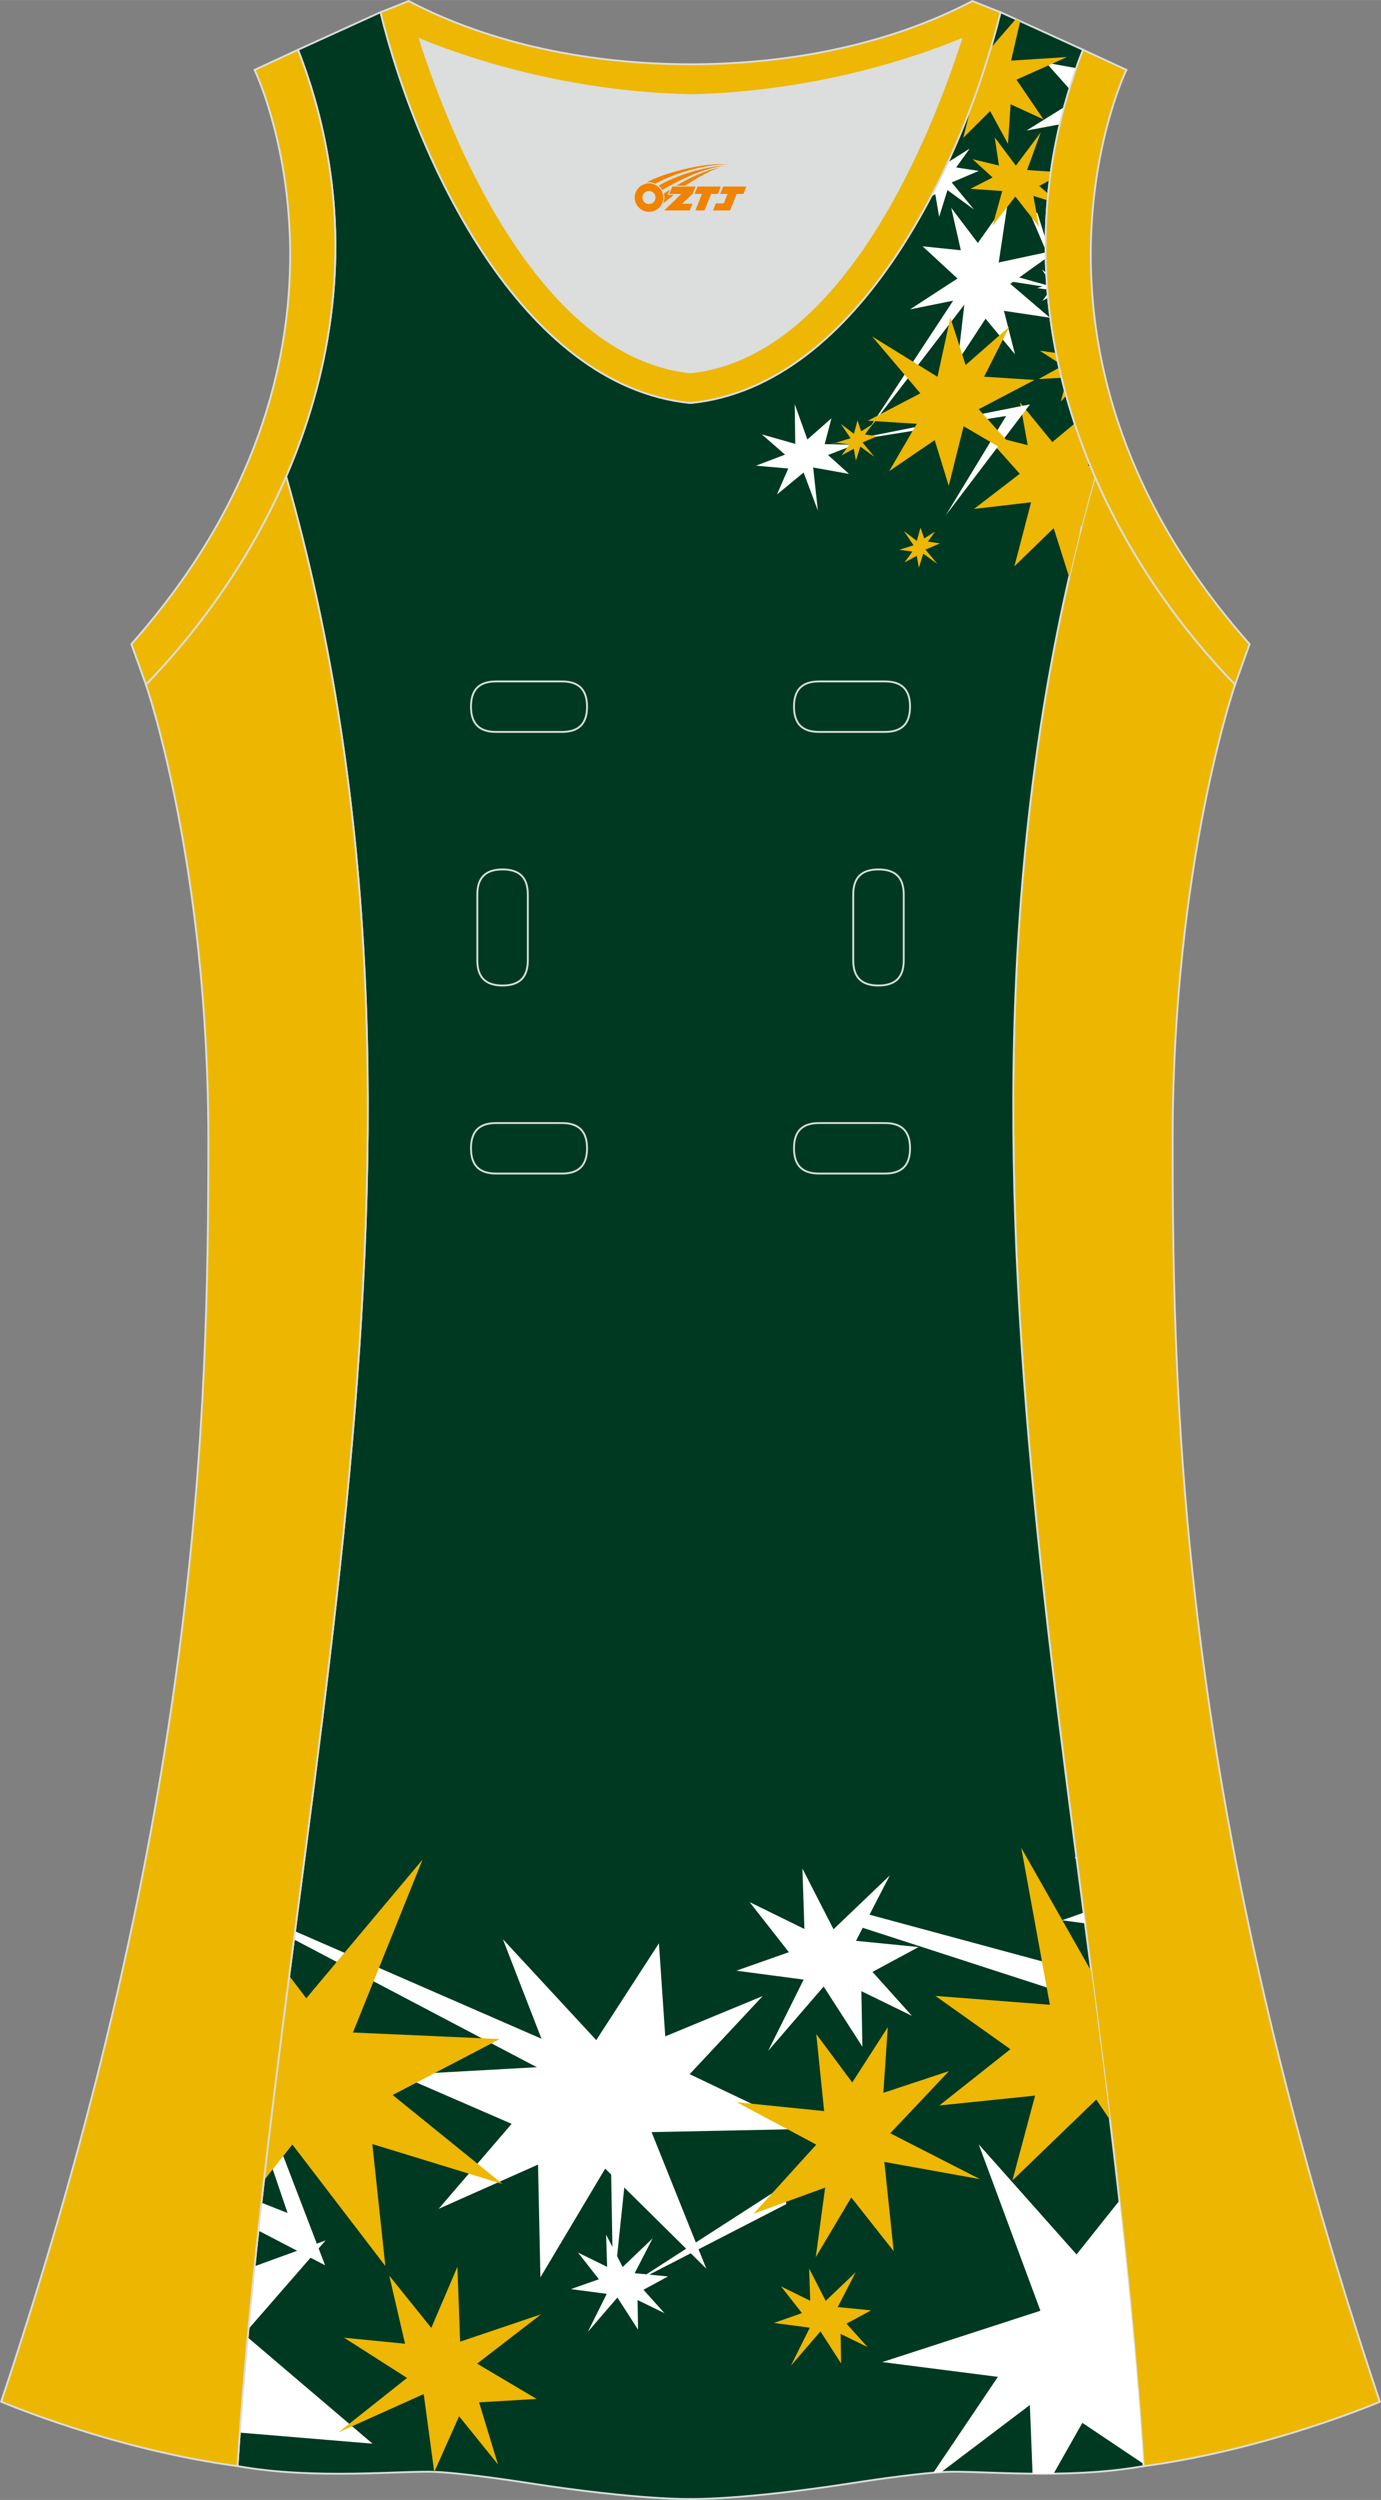 <?xml version="1.0" encoding="utf-8"?>
<!-- Generator: Adobe Illustrator 24.0.1, SVG Export Plug-In . SVG Version: 6.00 Build 0)  -->
<svg xmlns="http://www.w3.org/2000/svg" xmlns:xlink="http://www.w3.org/1999/xlink" version="1.1" id="图层_1" x="0px" y="0px" width="297.02px" height="537.6px" viewBox="0 0 297.02 537.59" enable-background="new 0 0 297.02 537.59" xml:space="preserve">
<rect x="0" y="0" width="297.02" height="537.59" fill="#808080" stroke="none"/>
<g>
	<path fill="#EDB701" stroke="#DCDDDD" stroke-width="0.4" stroke-miterlimit="22.926" d="M265.64,147.22   c0,0-13.43,38.68-13.43,97.97s1.97,144.19,44.56,271.29c0,0-24.02,10.29-50.82,13.85c-9.3-142.69-51.34-284.14-10.46-427.83   C242.8,119.36,253.4,134.58,265.64,147.22z"/>
	<path fill="#DCDDDD" d="M90.33,8.49c6.35,19.73,25.2,68.13,58.18,71.59c32.98-3.46,51.83-51.86,58.18-71.59   c-9.72,3.99-31.2,11.38-58.18,11.98C121.53,19.87,100.05,12.48,90.33,8.49z"/>
	<path fill="#003922" stroke="#DCDDDD" stroke-width="0.4" stroke-miterlimit="22.926" d="M148.51,537.39   c0,0,10.9,0.28,34.98-3.45c0,0,12.74-2.03,19.79-2.38c7.05-0.34,26.09,1.74,42.67-1.25c-9.3-142.69-51.34-284.14-10.46-427.83   c-11.94-27.53-15.15-59.46-2.56-91.78l-17.74-8.08c-7.69,31.39-30.1,80.3-66.52,84.01l-0.15-0.01l-0.15,0.01   c-36.42-3.71-58.84-52.62-66.52-84.01L64.1,10.7c12.59,32.32,9.37,64.25-2.56,91.78c40.88,143.69-1.16,285.14-10.46,427.83   c16.57,3,35.62,0.91,42.67,1.25c7.05,0.35,19.79,2.38,19.79,2.38C137.61,537.67,148.51,537.39,148.51,537.39z"/>
	<path fill="#EDB704" d="M209.5,109.43l9.83-7.55l-7.61-8.52l9.31,2.36l-1.66-9.19l6.96,8.53l4.81-4.01   c0.93,2.83,1.96,5.61,3.07,8.36l-0.19,0.74h0.5c0.32,0.78,0.65,1.55,0.98,2.33c-0.29,1.04-0.57,2.07-0.86,3.11l-0.03,0.01   l0.02,0.03c-0.69,2.49-1.35,4.98-1.99,7.47l-0.22-0.1l-0.29,2.1c-0.76,3.01-1.48,6.03-2.17,9.04l-3.34-10.58l-8.45,8.22l3.59-13.77   L209.5,109.43z"/>
	<polygon fill="#FFFFFF" points="203.42,110.8 221.53,86.95 178.27,95.53 216.4,89.44  "/>
	<polygon fill="#FFFFFF" points="186.81,92.35 208.52,64.05 206.03,63.09  "/>
	<path fill="#FFFFFF" d="M198.44,52.97l8.21,0.84l-2.06-9.11l5.72,7.55l6.51-9.2l-2.02,13.39l10.09-2.16c0,0.44,0.01,0.88,0.02,1.31   l-7.62,5.45l8.52,7.28l-9.88-1.48l2.37,9.34l-6.33-7.65l-5.96,9.11l1.55-13.51l-11.84,2.4l10.21-6.64L198.44,52.97z"/>
	<polygon fill="#EDB704" points="187.58,72.35 201.63,81.02 204.4,68.31 207.68,78.49 217.1,70.23 211.66,81 222.5,81.7    210.5,87.99 220.96,99.69 207.25,91.65 204.05,104.47 201.03,94.64 191.23,101.32 197.18,91.13 186.66,90.47 197.94,84.58  "/>
	<path fill="#FFFFFF" d="M200.23,42.26l0.93-0.5l0.83,4.86l1.79-5.75l5.69,4.17l-4.79-5.81l5.83-2.48L205.65,36l2.91-4.05   l-4.43,2.79l-0.09-0.27C202.85,37.1,201.58,39.7,200.23,42.26z"/>
	<path fill="#FFFFFF" d="M223.07,61.95l2.18,0.3c-0.03-0.32-0.05-0.64-0.08-0.96L223.07,61.95L223.07,61.95z M225.33,63.14   l-1.12,1.54l1.2-0.65C225.38,63.73,225.35,63.43,225.33,63.14L225.33,63.14z M225.02,58.65l-0.93-0.7l0.97,1.44L225.02,58.65z"/>
	<polygon fill="#FFFFFF" points="163.85,93.4 168.84,97.76 162.59,100.14 169.54,100.74 167.1,106.34 172.84,101.6 175.9,109.78    174.89,100.52 182.61,101.91 178.08,97.84 183.84,95.63 177.37,95.51 178.82,89.95 173.65,94.51 170.93,86.92 171.04,95.45  "/>
	<polygon fill="#FFFFFF" points="217.9,60.61 225.21,61.74 225.18,61.34 217.01,59.04  "/>
	<path fill="#FFFFFF" d="M224.88,53.74l-3.38-7.94l1.6-0.04l1.78,5.67C224.88,52.2,224.88,52.97,224.88,53.74z"/>
	<path fill="#FFFFFF" d="M220.78,28.07l7.16-1.34c0.29-1.23,0.6-2.46,0.93-3.69L220.78,28.07L220.78,28.07z M231.46,14.65   l-6.48-1.18l5.01,5.63C230.46,17.62,230.94,16.14,231.46,14.65z"/>
	<path fill="#EDB704" d="M223.64,75.42l3.93,2.54c-0.15-0.69-0.29-1.38-0.43-2.07L223.64,75.42L223.64,75.42z M227.81,79.05   l-4.42,2.46l4.92-0.28C228.14,80.5,227.97,79.77,227.81,79.05L227.81,79.05z M228.91,83.56l-0.78,2.81l1.18-1.3   C229.18,84.57,229.04,84.07,228.91,83.56z"/>
	<polygon fill="#EDB704" points="179.85,95.19 182.68,95.58 181,97.91 183.64,96.49 184.08,99.08 185.03,96.02 188.06,98.24    185.51,95.14 188.62,93.82 186.03,93.43 187.58,91.27 185.22,92.76 184.43,90.41 183.65,93.28 180.88,91.18 182.93,94.23  "/>
	<path fill="#EDB704" d="M208.87,22.89l-1.7,6.74l5.78-5.75l3.84,7.04l0.57-8.5l7.07,3.25l-5.81-8.54l10.86-4.87l-12.02,0.77   l1.96-8.48l-0.96-0.44l-5.37,6.19C211.9,14.36,210.49,18.59,208.87,22.89z"/>
	<path fill="#EDB704" d="M208.72,40.6l6.84,0.47l-2.09,7.49l4.9-6.3l5.09,6.5l-1.21-6.64l3.06,0.96c0.04-0.48,0.09-0.96,0.13-1.44   l-1.94-1.66l2.27-1.23c0.08-0.62,0.16-1.23,0.25-1.85l-5.12-0.34l2.94-8.1l-5.35,7.15l-4.55-6.06l0.91,6.05l-5.66-1.37l4.29,3.93   L208.72,40.6z"/>
	<polygon fill="#EDB704" points="193.4,118.22 196.23,118.61 194.54,120.94 197.18,119.52 197.62,122.11 198.57,119.05    201.6,121.27 199.05,118.18 202.16,116.85 199.57,116.46 201.12,114.3 198.77,115.79 197.98,113.44 197.19,116.31 194.42,114.21    196.47,117.26  "/>
	<path fill="#FFFFFF" d="M54.75,487.34l15.27-5.55l-16.59,19.05C53.85,496.34,54.29,491.84,54.75,487.34L54.75,487.34z    M53.26,502.62l26.87,22.87l-28.56-2.38C52.07,516.27,52.64,509.44,53.26,502.62z"/>
	<path fill="#FFFFFF" d="M55.57,479.67l14.35,7.46l-11.7-30.53c-0.26,2.13-0.51,4.26-0.76,6.39l4.4,12.9l-5.62-2.22   C56,475.67,55.78,477.67,55.57,479.67z"/>
	<polygon fill="#FFFFFF" points="63.22,417.05 119.36,446.59 120.63,440.23 63.44,415.29  "/>
	<polygon fill="#FFFFFF" points="141.72,417.89 143.08,437.9 164.04,429.23 148.33,446.03 173.02,457.82 140.14,458.49    151.91,487.85 130.16,466.34 116.23,489.72 115.72,465.47 94.34,474.99 110.04,456.71 85.78,446.18 118.76,444.35 108.16,417.01    128.24,438.71  "/>
	<path fill="#EDB704" d="M90.89,399.87l-14.98,37.2l31.57,1.41l-23.03,12.03l23.64,19.14l-28.01-8.59l2.8,26.23l-20-26.13l-6.11,7.7   c1.68-14.67,3.53-29.33,5.43-43.98l3.68,4.82L90.89,399.87z"/>
	<polygon fill="#FFFFFF" points="172.58,401.81 173.01,414.81 161.23,409.03 169.67,419.8 158.37,423.78 172.85,425.69    165.21,441.02 177.15,427.18 185.48,440.12 185.26,428.18 196.14,433.49 187.65,424.04 197.57,418.69 184.1,417.36 191.37,403.3    179.27,414.87  "/>
	<polygon fill="#FFFFFF" points="130.36,480.54 130.58,487.47 124.31,484.39 128.81,490.13 122.78,492.25 130.5,493.27    126.43,501.44 132.79,494.06 137.23,500.96 137.12,494.6 142.91,497.42 138.39,492.39 143.67,489.53 136.5,488.83 140.37,481.33    133.92,487.5  "/>
	<polygon fill="#FFFFFF" points="131.45,467.61 131.88,493.18 134.85,464.85  "/>
	<polygon fill="#FFFFFF" points="136.12,490.95 168.38,470.15 169.12,473.97  "/>
	<polygon fill="#FFFFFF" points="182.92,413.7 229.08,428.66 229.18,423.14 185.25,411.26  "/>
	<path fill="#FFFFFF" d="M210.5,461.12l13.27,35.78l-34,11.04l24.85,3.18l-13.89,20.62c0.59-0.05,1.16-0.09,1.7-0.13l19.07-14.44   l0.58,14.77c1.48,0.02,2.99,0.02,4.53-0.01l6.18-10.92l13.12,8.8c-1.24-18.87-3.05-37.72-5.17-56.56l-9.2,11.55L210.5,461.12z"/>
	<polygon fill="#EDB704" points="98.38,487.44 92.76,500.59 83.72,489.35 87.11,504 74,502.7 87.54,511.35 72.79,523.06    91.13,514.82 93.39,531.55 93.41,531.55 98.74,519.6 107.1,529.95 103.04,516.6 115.42,515.87 102.61,508.28 116.39,497.66    98.96,503.55  "/>
	<polygon fill="#EDB704" points="174.03,487.83 174.26,494.76 167.98,491.67 172.48,497.41 166.45,499.53 174.17,500.55    170.1,508.72 176.46,501.34 180.9,508.24 180.79,501.88 186.58,504.71 182.06,499.68 187.35,496.82 180.17,496.11 184.04,488.62    177.59,494.78  "/>
	<path fill="#FFFFFF" d="M231.52,399.5l-0.46-0.23l0.52,0.66L231.52,399.5L231.52,399.5z M233.06,411.3l-4.66,1.64l4.96,0.65   L233.06,411.3L233.06,411.3z M235.22,427.97l-0.48,0.96l0.52-0.61L235.22,427.97z"/>
	<path fill="#EDB704" d="M219.65,397.36l6.15,33.75l-24.62-1.91l16.13,11.46l-15.28,12.1l20.59-2.12l-4.88,18.25l18.04-17.4   l2.95,4.38c-1.29-10.66-2.65-21.32-4.02-31.97L219.65,397.36z"/>
	<polygon fill="#EDB704" points="175.56,437.41 177.25,453.97 158.47,452.06 175.56,461.18 162.08,476.04 177.47,470.42    175.45,485.38 183.09,472.54 192.21,484.1 190.2,464.9 210.79,468.61 191.47,458.74 204.1,445.37 189.99,450.04 190.94,435.93    183.3,447.81  "/>
	<path fill="#EDB701" stroke="#DCDDDD" stroke-width="0.4" stroke-miterlimit="22.926" d="M31.38,147.2   c0,0,13.43,38.68,13.43,97.97s-1.97,144.2-44.56,271.29c0,0,24.02,10.29,50.83,13.85c9.3-142.69,51.34-284.14,10.46-427.83   C54.22,119.35,43.62,134.57,31.38,147.2z"/>
	<path fill="#EDB702" stroke="#DCDDDD" stroke-width="0.4" stroke-miterlimit="22.926" d="M232.92,10.7   c-20.31,52.13,0.51,103.25,32.71,136.51l3.12-8.7c-54.51-61.54-27.74-120.98-26.48-123.49L232.92,10.7z"/>
	<path fill="#EDB703" stroke="#DCDDDD" stroke-width="0.4" stroke-miterlimit="22.926" d="M81.84,2.63   c7.69,31.39,30.1,80.3,66.52,84.01c0.05,0,0.1-0.01,0.15-0.01c0.05,0,0.1,0.01,0.15,0.01c36.42-3.71,58.84-52.62,66.52-84.01   l-6.05-2.41c-17.68,9.28-39.1,13.6-60.62,13.6c-21.52-0.01-42.94-4.32-60.62-13.6L81.84,2.63L81.84,2.63L81.84,2.63z M148.51,80.07   c-32.98-3.46-51.83-51.86-58.18-71.59c9.72,3.99,31.2,11.38,58.18,11.98c26.98-0.59,48.46-7.98,58.18-11.98   C200.34,28.21,181.49,76.61,148.51,80.07z"/>
	<path fill="#EDB702" stroke="#DCDDDD" stroke-width="0.4" stroke-miterlimit="22.926" d="M64.09,10.7   c20.31,52.13-0.51,103.25-32.71,136.51l-3.12-8.7C82.77,76.98,56,17.54,54.75,15.03L64.09,10.7z"/>
	
	<g>
		<path fill="none" stroke="#DCDDDD" stroke-width="0.4" stroke-miterlimit="22.926" d="M176.17,146.53c-3.64,0-5.4,1.77-5.4,5.43    c0,3.65,1.77,5.43,5.4,5.43h14.16c3.64,0,5.4-1.78,5.4-5.43s-1.77-5.43-5.4-5.43H176.17z"/>
		<path fill="none" stroke="#DCDDDD" stroke-width="0.4" stroke-miterlimit="22.926" d="M106.7,146.53c-3.64,0-5.4,1.77-5.4,5.43    c0,3.65,1.77,5.43,5.4,5.43h14.16c3.64,0,5.4-1.78,5.4-5.43s-1.77-5.43-5.4-5.43H106.7z"/>
		<path fill="none" stroke="#DCDDDD" stroke-width="0.4" stroke-miterlimit="22.926" d="M176.17,241.5c-3.64,0-5.4,1.78-5.4,5.43    s1.77,5.43,5.4,5.43h14.16c3.64,0,5.4-1.78,5.4-5.43s-1.77-5.43-5.4-5.43H176.17z"/>
		<path fill="none" stroke="#DCDDDD" stroke-width="0.4" stroke-miterlimit="22.926" d="M106.7,241.5c-3.64,0-5.4,1.78-5.4,5.43    s1.77,5.43,5.4,5.43h14.16c3.64,0,5.4-1.78,5.4-5.43s-1.77-5.43-5.4-5.43H106.7z"/>
		<path fill="none" stroke="#DCDDDD" stroke-width="0.4" stroke-miterlimit="22.926" d="M102.66,206.52c0,3.64,1.77,5.4,5.43,5.4    c3.65,0,5.43-1.77,5.43-5.4v-14.16c0-3.64-1.78-5.4-5.43-5.4s-5.43,1.77-5.43,5.4V206.52z"/>
		<path fill="none" stroke="#DCDDDD" stroke-width="0.4" stroke-miterlimit="22.926" d="M194.37,192.36c0-3.64-1.78-5.4-5.43-5.4    s-5.43,1.77-5.43,5.4v14.16c0,3.64,1.78,5.4,5.43,5.4s5.43-1.77,5.43-5.4V192.36z"/>
	</g>
</g>
<g id="图层_x0020_1">
	<path fill="#F08300" d="M136.69,43.51c0.416,1.136,1.472,1.984,2.752,2.032c0.144,0,0.304,0,0.448-0.016h0.016   c0.016,0,0.064,0,0.128-0.016c0.032,0,0.048-0.016,0.08-0.016c0.064-0.016,0.144-0.032,0.224-0.048c0.016,0,0.016,0,0.032,0   c0.192-0.048,0.4-0.112,0.576-0.208c0.192-0.096,0.4-0.224,0.608-0.384c0.672-0.56,1.104-1.408,1.104-2.352   c0-0.224-0.032-0.448-0.08-0.672l0,0C142.53,41.63,142.48,41.46,142.4,41.28C141.93,40.19,140.85,39.43,139.58,39.43C137.89,39.43,136.51,40.8,136.51,42.5C136.51,42.85,136.57,43.19,136.69,43.51L136.69,43.51L136.69,43.51z M140.99,42.53L140.99,42.53C140.96,43.31,140.3,43.91,139.52,43.87C138.73,43.84,138.14,43.19,138.17,42.4c0.032-0.784,0.688-1.376,1.472-1.344   C140.41,41.09,141.02,41.76,140.99,42.53L140.99,42.53z"/>
	<polygon fill="#F08300" points="155.02,40.11 ,154.38,41.7 ,152.94,41.7 ,151.52,45.25 ,149.57,45.25 ,150.97,41.7 ,149.39,41.7    ,150.03,40.11"/>
	<path fill="#F08300" d="M156.99,35.38c-1.008-0.096-3.024-0.144-5.056,0.112c-2.416,0.304-5.152,0.912-7.616,1.664   C142.27,37.76,140.4,38.48,139.05,39.25C139.25,39.22,139.44,39.2,139.63,39.2c0.48,0,0.944,0.112,1.36,0.288   C145.09,37.17,152.29,35.12,156.99,35.38L156.99,35.38L156.99,35.38z"/>
	<path fill="#F08300" d="M142.46,40.85c4-2.368,8.88-4.672,13.488-5.248c-4.608,0.288-10.224,2-14.288,4.304   C141.98,40.16,142.25,40.48,142.46,40.85C142.46,40.85,142.46,40.85,142.46,40.85z"/>
	<polygon fill="#F08300" points="160.51,40.11 ,159.89,41.7 ,158.43,41.7 ,157.02,45.25 ,156.56,45.25 ,155.05,45.25 ,153.36,45.25    ,153.95,43.75 ,155.66,43.75 ,156.48,41.7 ,154.89,41.7 ,155.53,40.11"/>
	<polygon fill="#F08300" points="149.6,40.11 ,148.96,41.7 ,146.67,43.81 ,148.93,43.81 ,148.35,45.25 ,142.86,45.25 ,146.53,41.7    ,143.95,41.7 ,144.59,40.11"/>
	<path fill="#F08300" d="M154.88,35.97c-3.376,0.752-6.464,2.192-9.424,3.952h1.888C149.77,38.35,152.11,36.92,154.88,35.97z    M144.08,40.79C143.45,41.17,143.39,41.22,142.78,41.63c0.064,0.256,0.112,0.544,0.112,0.816c0,0.496-0.112,0.976-0.32,1.392   c0.176-0.16,0.32-0.304,0.432-0.4c0.272-0.24,0.768-0.64,1.6-1.296l0.32-0.256H143.6l0,0L144.08,40.79L144.08,40.79L144.08,40.79z"/>
</g>
</svg>